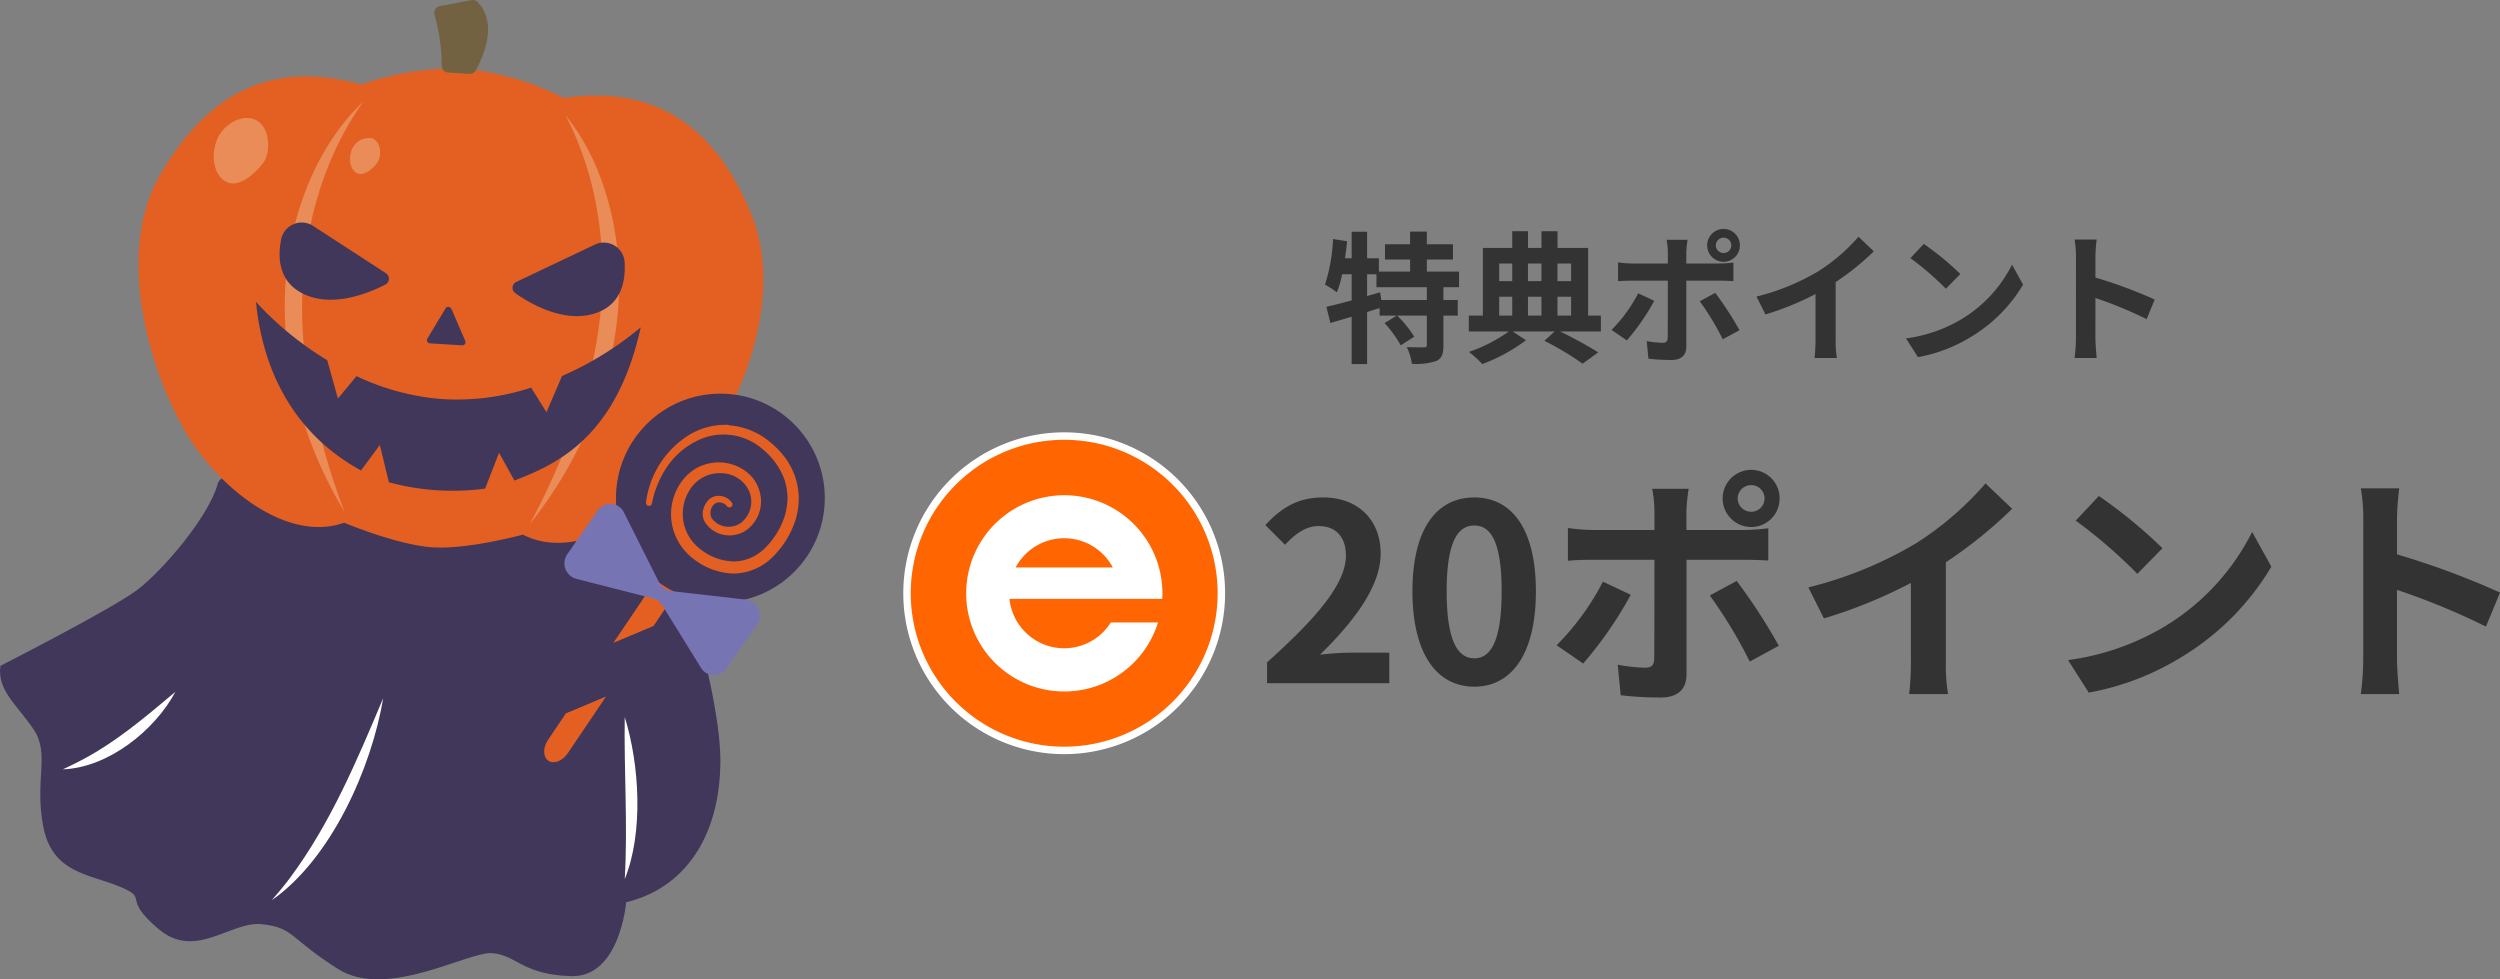 <svg xmlns="http://www.w3.org/2000/svg" width="334.838" height="131.167" viewBox="0 0 334.838 131.167">
  <rect x="0" y="0" width="334.838" height="131.167" fill="#808080" stroke="none"/>
  <g id="グループ_16139" data-name="グループ 16139" transform="translate(-477.919 -5545.888)">
    <g id="グループ_16000" data-name="グループ 16000" transform="translate(0 2023)">
      <g id="グループ_15776" data-name="グループ 15776" transform="translate(599.401 3581.268)">
        <path id="パス_18533" data-name="パス 18533" d="M21.051,0A21.051,21.051,0,1,1,0,21.051,21.051,21.051,0,0,1,21.051,0" transform="translate(0 0.025)" fill="#ff6500" stroke="#fff" stroke-width="1"/>
        <path id="パス_18534" data-name="パス 18534" d="M34.4,32.068A7.368,7.368,0,0,1,20.827,28.91H41.291c.014-.249.023-.5.023-.753a13.143,13.143,0,1,0-.591,3.911ZM28.157,20.789A7.365,7.365,0,0,1,34.662,24.7H21.652a7.364,7.364,0,0,1,6.505-3.911" transform="translate(-7.105 -7.08)" fill="#fff"/>
        <rect id="長方形_9313" data-name="長方形 9313" width="41.878" height="41.878" transform="translate(0)" fill="none"/>
      </g>
      <path id="パス_19133" data-name="パス 19133" d="M1.419,0H17.787V-4.092h-5.28c-1.155,0-2.772.132-3.993.264,4.455-4.356,8.118-9.108,8.118-13.53,0-4.554-3.069-7.524-7.689-7.524-3.333,0-5.511,1.287-7.755,3.7l2.64,2.64c1.254-1.353,2.706-2.508,4.488-2.508,2.343,0,3.663,1.485,3.663,3.96,0,3.762-3.927,8.349-10.56,14.289ZM29.172.462c4.983,0,8.25-4.356,8.25-12.771s-3.267-12.573-8.25-12.573-8.283,4.125-8.283,12.573C20.889-3.894,24.189.462,29.172.462Zm0-3.8c-2.112,0-3.7-2.112-3.7-8.976,0-6.831,1.584-8.811,3.7-8.811s3.663,1.98,3.663,8.811C32.835-5.445,31.284-3.333,29.172-3.333ZM64.449-24.75a1.8,1.8,0,0,1,1.815-1.782,1.775,1.775,0,0,1,1.782,1.782,1.775,1.775,0,0,1-1.782,1.782A1.8,1.8,0,0,1,64.449-24.75Zm-2.013,0a3.831,3.831,0,0,0,3.828,3.828,3.8,3.8,0,0,0,3.8-3.828,3.8,3.8,0,0,0-3.8-3.828A3.831,3.831,0,0,0,62.436-24.75Zm-4.554-1.287H53a17.1,17.1,0,0,1,.3,2.871v2.64H44.913a25.126,25.126,0,0,1-3.2-.264V-16.4c.924-.1,2.211-.132,3.2-.132H53.3v.033c0,1.551,0,12.012-.033,13.233-.033.858-.363,1.188-1.221,1.188a22.824,22.824,0,0,1-3.663-.4l.4,4.092a47.649,47.649,0,0,0,5.379.3c2.343,0,3.432-1.188,3.432-3.1V-16.533h7.722c.891,0,2.178.033,3.234.1v-4.323a26.708,26.708,0,0,1-3.267.231H57.585v-2.64A26.751,26.751,0,0,1,57.882-26.037Zm-7.755,14.19L46.4-13.6a34.388,34.388,0,0,1-6.2,8.514L43.758-2.64A51.794,51.794,0,0,0,50.127-11.847ZM64.317-13.7l-3.6,1.947A62.655,62.655,0,0,1,66.066-2.9L69.96-5.016A76.708,76.708,0,0,0,64.317-13.7Zm9.6.858L76-8.679a66.124,66.124,0,0,0,11.649-4.752v10.56a36.956,36.956,0,0,1-.231,4.323h5.214a22.688,22.688,0,0,1-.3-4.323V-16.2a60.529,60.529,0,0,0,8.877-7.161l-3.564-3.4a42.307,42.307,0,0,1-9.306,8.019A53.064,53.064,0,0,1,73.92-12.837ZM112.827-25.08l-3.1,3.3a68.614,68.614,0,0,1,8.25,7.128l3.366-3.432A66.65,66.65,0,0,0,112.827-25.08ZM108.7-3.1l2.772,4.356A35.738,35.738,0,0,0,123.717-3.4a35.091,35.091,0,0,0,12.21-12.21l-2.574-4.653A31.073,31.073,0,0,1,121.341-7.425,34.013,34.013,0,0,1,108.7-3.1Zm39.534-.066a36.246,36.246,0,0,1-.33,4.62h5.148c-.132-1.353-.3-3.663-.3-4.62v-9.339A95.316,95.316,0,0,1,164.67-7.59l1.881-4.554a107.779,107.779,0,0,0-13.794-5.115v-4.884a35.882,35.882,0,0,1,.3-3.96h-5.148a22.907,22.907,0,0,1,.33,3.96Z" transform="translate(646.206 3614.396)" fill="#333"/>
      <path id="パス_19134" data-name="パス 19134" d="M-42.978-6.935h-6.1l-.152-1.026-1.748.494v-2.907h1.254v1.729h6.745Zm4.313-1.71v-2.09h-4.313V-12.35h3.5V-14.4h-3.5v-1.691H-45.22V-14.4h-3.363v2.052h3.363v1.615H-49.4v-1.786h-1.577v-3.553h-2.071v3.553h-.893q.171-1.14.285-2.28l-1.881-.3A23.106,23.106,0,0,1-56.62-8.987a12.1,12.1,0,0,1,1.6,1.026,15.371,15.371,0,0,0,.7-2.413h1.273v3.5c-1.273.342-2.451.646-3.382.855l.532,2.166c.855-.247,1.824-.532,2.85-.836V1.653h2.071V-5.32c.551-.171,1.121-.361,1.672-.532v1.007h2.3L-48.64-3.838A15.2,15.2,0,0,1-46.474-.855l1.805-1.159a14.9,14.9,0,0,0-2.28-2.831h3.971V-.912c0,.247-.076.3-.4.323-.3,0-1.33,0-2.28-.038a8.23,8.23,0,0,1,.684,2.242,8.625,8.625,0,0,0,3.268-.38c.76-.361.95-.969.95-2.109V-4.845h1.919v-2.09h-1.919v-1.71Zm5.377,1.273h1.748v2.527h-1.748Zm1.748-4.446v2.356h-1.748v-2.356Zm3.914,0v2.356h-1.805v-2.356Zm3.971,0v2.356h-1.824v-2.356Zm-3.971,6.973h-1.805V-7.372h1.805Zm2.147-2.527h1.824v2.527h-1.824Zm5.814,2.527h-1.71v-9.063h-4.1V-16.15h-2.147v2.242h-1.805V-16.15H-31.54v2.242h-3.933v9.063h-1.881v2.128H-32A20.662,20.662,0,0,1-37.335.019a14.836,14.836,0,0,1,1.786,1.634A23.7,23.7,0,0,0-29.7-1.539l-1.786-1.178h5.624l-1.368,1.254A38.495,38.495,0,0,1-22.116,1.6l2.09-1.52a53.166,53.166,0,0,0-5.111-2.793h5.472Zm15.39-9.405A1.038,1.038,0,0,1-3.23-15.276,1.022,1.022,0,0,1-2.2-14.25,1.022,1.022,0,0,1-3.23-13.224,1.038,1.038,0,0,1-4.275-14.25Zm-1.159,0a2.206,2.206,0,0,0,2.2,2.2,2.189,2.189,0,0,0,2.185-2.2,2.189,2.189,0,0,0-2.185-2.2A2.206,2.206,0,0,0-5.434-14.25Zm-2.622-.741h-2.812a9.843,9.843,0,0,1,.171,1.653v1.52h-4.826a14.466,14.466,0,0,1-1.843-.152v2.527c.532-.057,1.273-.076,1.843-.076H-10.7V-9.5c0,.893,0,6.916-.019,7.619-.019.494-.209.684-.7.684a13.141,13.141,0,0,1-2.109-.228L-13.3.931a27.434,27.434,0,0,0,3.1.171c1.349,0,1.976-.684,1.976-1.786V-9.519h4.446c.513,0,1.254.019,1.862.057v-2.489a15.377,15.377,0,0,1-1.881.133H-8.227v-1.52A15.4,15.4,0,0,1-8.056-14.991Zm-4.465,8.17-2.147-1.007a19.8,19.8,0,0,1-3.572,4.9l2.052,1.406A29.821,29.821,0,0,0-12.521-6.821Zm8.17-1.064L-6.422-6.764A36.074,36.074,0,0,1-3.344-1.672L-1.1-2.888A44.165,44.165,0,0,0-4.351-7.885Zm5.529.494L2.375-5A38.071,38.071,0,0,0,9.082-7.733v6.08A21.278,21.278,0,0,1,8.949.836h3a13.063,13.063,0,0,1-.171-2.489V-9.329a34.851,34.851,0,0,0,5.111-4.123l-2.052-1.957a24.358,24.358,0,0,1-5.358,4.617A30.552,30.552,0,0,1,1.178-7.391Zm22.4-7.049-1.786,1.9a39.505,39.505,0,0,1,4.75,4.1l1.938-1.976A38.374,38.374,0,0,0,23.579-14.44ZM21.2-1.786,22.8.722a20.576,20.576,0,0,0,7.049-2.679,20.2,20.2,0,0,0,7.03-7.03L35.4-11.666a17.891,17.891,0,0,1-6.916,7.391A19.583,19.583,0,0,1,21.2-1.786Zm22.762-.038a20.869,20.869,0,0,1-.19,2.66H46.74c-.076-.779-.171-2.109-.171-2.66V-7.2A54.879,54.879,0,0,1,53.428-4.37l1.083-2.622a62.055,62.055,0,0,0-7.942-2.945v-2.812a20.658,20.658,0,0,1,.171-2.28H43.776a13.189,13.189,0,0,1,.19,2.28Z" transform="translate(712 3570)" fill="#333"/>
    </g>
    <g id="グループ_16137" data-name="グループ 16137" transform="translate(477.919 5545.888)">
      <path id="パス_19433" data-name="パス 19433" d="M89.611,97.693s7.879,23.232,7.917,33.731c.019,10.5-4.989,17.26-12.618,19.071,0,0-.828,10.094-7.359,9.9S70.251,157.6,67,157.315c-3.256-.27-14.12,6.28-20.689,2.119s-5.856-5.509-10.133-5.991-8.919,4.893-13.947.6c-5.028-4.277-1.079-3.949-5.163-5.644s-9.054-1.772-10.248-8.11c-1.175-6.357.982-9.67-1.329-13.022-2.312-3.371-4.835-5.182-4.392-8.438,0,0,15.026-7.648,18.358-10.191,3.352-2.543,9.574-9.786,10.749-14.2s46.618-11.9,59.39,3.236Z" transform="translate(-1.044 -29.655)" fill="#40375b"/>
      <path id="パス_19434" data-name="パス 19434" d="M44.488,107.88c-.116,7.147.424,14.544,0,21.691,2.524-6.2,1.984-15.353,0-21.691Z" transform="translate(39.187 -11.832)" fill="#fff"/>
      <path id="パス_19435" data-name="パス 19435" d="M34.869,106.559c-3.506,8.341-7.051,16.759-12.464,24.06-.771,1.04-1.6,2.023-2.466,3.024,7.956-5.548,13.369-17.723,14.929-27.1h0Z" transform="translate(16.462 -13.073)" fill="#fff"/>
      <path id="パス_19436" data-name="パス 19436" d="M20.513,106.119c-4.122,3.467-8.187,6.935-13,9.381-.674.366-1.387.674-2.1,1.021,6.049-.212,12.329-5.2,15.1-10.422h0Z" transform="translate(3.001 -13.481)" fill="#fff"/>
      <g id="グループ_16117" data-name="グループ 16117" transform="translate(18.544 0)">
        <g id="グループ_16114" data-name="グループ 16114" transform="translate(0 8.052)">
          <path id="パス_19437" data-name="パス 19437" d="M34.063,62.258a3.869,3.869,0,0,1-.482-.019c-.154,0-.308-.039-.482-.039Z" transform="translate(10.108 -62.2)" fill="#e46022"/>
          <path id="パス_19438" data-name="パス 19438" d="M13.617,76.956C19.878,66.149,28.47,61.545,40.529,64.935a37.7,37.7,0,0,1,13.754-2.119,37.568,37.568,0,0,1,13.35,3.911c12.387-1.772,20.323,3.93,25.081,15.469,4.777,11.539-1.811,26.8-7.705,33.538-5.972,6.839-15.623,13.2-22.847,9.478,0,0-7.4,2.023-12.136,1.7s-11.809-3.294-11.809-3.294c-7.648,2.735-16.971-4.7-21.4-12.425-4.469-7.8-9.458-23.444-3.2-34.251Z" transform="translate(-10.67 -61.66)" fill="#e46022"/>
        </g>
        <path id="パス_19439" data-name="パス 19439" d="M36.793,67.44c.867-1.56,3.1-6.241.231-9.17a.894.894,0,0,0-.809-.231L32,58.829a.927.927,0,0,0-.732,1.137,25.106,25.106,0,0,1,.963,6.781.914.914,0,0,0,.867.982l2.832.193a.948.948,0,0,0,.886-.482Z" transform="translate(8.38 -58.02)" fill="#726242"/>
        <path id="パス_19440" data-name="パス 19440" d="M31.335,65.1c-6.164,5.8-9.593,14.891-10.306,23.213-1,11.038,2.158,22.307,7.821,31.727a93.022,93.022,0,0,1-5.317-20.9c-1.348-11.77.886-24.234,7.8-34.039h0Z" transform="translate(-1.245 -51.462)" fill="#e98c57"/>
        <path id="パス_19441" data-name="パス 19441" d="M42.667,66.03C48.215,76.664,48.793,89.32,45.9,100.8a92.929,92.929,0,0,1-8.033,20.015c6.858-8.592,11.481-19.341,11.944-30.417C50.2,82.057,48,72.6,42.667,66.03h0Z" transform="translate(14.527 -50.6)" fill="#e98c57"/>
        <g id="グループ_16116" data-name="グループ 16116" transform="translate(15.738 29.768)">
          <path id="パス_19442" data-name="パス 19442" d="M33.989,79.577l1.869,4.334a.426.426,0,0,1-.424.6l-2.158-.135-2.158-.135a.416.416,0,0,1-.327-.636l2.427-4.045a.422.422,0,0,1,.751.058Z" transform="translate(-7.829 -68.025)" fill="#40375b"/>
          <g id="グループ_16115" data-name="グループ 16115">
            <path id="パス_19443" data-name="パス 19443" d="M37.142,80.193l10.711-5.086A2.805,2.805,0,0,1,51.7,77.765c.1,2.408-.5,5.22-3.467,6.434-4.219,1.734-9-.982-11.173-2.5a.89.89,0,0,1,.058-1.5Z" transform="translate(-2.313 -72.185)" fill="#40375b"/>
            <path id="パス_19444" data-name="パス 19444" d="M34.77,80.325l-9.94-6.453a2.819,2.819,0,0,0-4.18,2.119c-.424,2.369-.193,5.24,2.581,6.839,3.949,2.273,9.035.212,11.4-1a.881.881,0,0,0,.135-1.5Z" transform="translate(-17.317 -73.473)" fill="#40375b"/>
            <path id="パス_19445" data-name="パス 19445" d="M28.395,86.87l1.426,5.086,2.485-3.005a32.576,32.576,0,0,0,11.539,3.082,31.9,31.9,0,0,0,11.847-1.541l2.061,3.294,2.08-4.854A43.271,43.271,0,0,0,70.371,82.42C67.1,97.272,58.986,100.8,53.457,102.936L51.4,99.218l-1.869,4.8a32.679,32.679,0,0,1-12.887-.848l-1.214-4.989-2.524,3.41C27.7,98.736,20.208,92.552,18.84,79.01a43.6,43.6,0,0,0,9.593,7.84Z" transform="translate(-18.84 -68.344)" fill="#40375b"/>
          </g>
        </g>
        <path id="パス_19446" data-name="パス 19446" d="M16.5,68.781c-.963,1.965-.848,4.912,1.04,5.972,1.657.925,3.853-1,4.989-2.5,1.1-1.464.982-5.22-1.368-5.914-1.753-.52-3.853.828-4.662,2.446Z" transform="translate(-5.824 -50.423)" fill="#e98c57"/>
        <path id="パス_19447" data-name="パス 19447" d="M25.708,69.009c-.539,1.1-.462,2.716.578,3.313.905.52,2.138-.559,2.755-1.387.6-.809.539-2.89-.751-3.275A2.444,2.444,0,0,0,25.708,69.009Z" transform="translate(2.956 -49.148)" fill="#e98c57"/>
      </g>
    </g>
    <g id="グループ_16138" data-name="グループ 16138" transform="translate(550.804 5598.612)">
      <g id="グループ_16119" data-name="グループ 16119" transform="translate(0 13.446)">
        <path id="パス_19448" data-name="パス 19448" d="M39.4,112.267c-.713,1.04-.693,2.292.039,2.793s1.907.039,2.6-1l5.143-7.628-5.375,2.254Z" transform="translate(-38.879 -79.345)" fill="#e46022"/>
        <path id="パス_19449" data-name="パス 19449" d="M43.68,108.325l5.375-2.254,6.319-9.381L50,98.963Z" transform="translate(-34.431 -88.368)" fill="#e46022"/>
        <path id="パス_19450" data-name="パス 19450" d="M40.4,113.2l5.394-2.273,6.3-9.362-5.375,2.254Z" transform="translate(-37.469 -83.857)" fill="#40375b"/>
        <path id="パス_19451" data-name="パス 19451" d="M56.149,92.37l-2.87,1.214-6.319,9.381,5.375-2.254,4.1-6.107a11.424,11.424,0,0,0,.848-1.426l-1.156-.79Z" transform="translate(-31.392 -92.37)"/>
      </g>
      <ellipse id="楕円形_529" data-name="楕円形 529" cx="13.985" cy="13.985" rx="13.985" ry="13.985" transform="translate(9.615 0)" fill="#40375b"/>
      <path id="パス_19452" data-name="パス 19452" d="M64.591,105.878l-9.959-1.137a2.164,2.164,0,0,1-1.676-1.194l-4.662-9.285a2.05,2.05,0,0,0-3.506-.385l-4.161,5.991a2.149,2.149,0,0,0,1.291,3.236l10.191,2.6a2.241,2.241,0,0,1,1.271.905l5.2,8.4a2.028,2.028,0,0,0,3.467,0L66.267,109a2.147,2.147,0,0,0-1.676-3.1Z" transform="translate(-37.581 -78.292)" fill="#7774b4"/>
      <g id="グループ_16120" data-name="グループ 16120" transform="translate(13.635 4.163)">
        <path id="パス_19453" data-name="パス 19453" d="M65.471,99.9a10.227,10.227,0,0,0,.385-2.755,9.51,9.51,0,0,0-.482-2.755,9.648,9.648,0,0,0-1.31-2.446,10.444,10.444,0,0,0-1.926-1.984A9.184,9.184,0,0,0,57.11,87.84a9.084,9.084,0,0,0-5.3,1.194,12.087,12.087,0,0,0-5.683,8.8,14.167,14.167,0,0,1,2-4.932,10.853,10.853,0,0,1,3.872-3.545,8.567,8.567,0,0,1,5.047-1.04,8.737,8.737,0,0,1,4.681,2.1A9.873,9.873,0,0,1,64.7,94.6a8.133,8.133,0,0,1,.039,5.066,10.963,10.963,0,0,1-2.658,4.392,6.426,6.426,0,0,1-4.508,2,7.8,7.8,0,0,1-4.72-1.714,6.286,6.286,0,0,1-2.5-4.257,6.371,6.371,0,0,1,1.31-4.777,5.108,5.108,0,0,1,4.45-1.888,4.551,4.551,0,0,1,3.911,2.793,3.99,3.99,0,0,1-1.252,4.566,3.257,3.257,0,0,1-4.546-.732,2.014,2.014,0,0,1,.4-2.369,1.65,1.65,0,0,1,2.331.327,1.71,1.71,0,0,0-2.408-.424,2.547,2.547,0,0,0-.674,1.194,1.791,1.791,0,0,0,.173,1.368,3.383,3.383,0,0,0,2.273,1.5,3.622,3.622,0,0,0,2.7-.559,4.488,4.488,0,0,0-.212-7.282,5.4,5.4,0,0,0-2.62-1,5.643,5.643,0,0,0-5.066,2.061,7.018,7.018,0,0,0-1.5,5.3,7.092,7.092,0,0,0,2.774,4.777,8.572,8.572,0,0,0,5.2,1.907,7.21,7.21,0,0,0,5.047-2.273,11.9,11.9,0,0,0,2.832-4.739Z" transform="translate(-45.797 -87.321)" fill="#e46022"/>
        <path id="パス_19454" data-name="パス 19454" d="M57,87.626a1.868,1.868,0,0,1,.327.019,9.719,9.719,0,0,1,5.24,2.215A12.589,12.589,0,0,1,64.552,91.9a10.175,10.175,0,0,1,1.368,2.562h0a9.661,9.661,0,0,1,.5,2.87h0a10.232,10.232,0,0,1-.4,2.87h0a12.274,12.274,0,0,1-2.928,4.893,7.58,7.58,0,0,1-5.336,2.389A9.052,9.052,0,0,1,52.3,105.5a7.524,7.524,0,0,1-2.928-5.047,7.444,7.444,0,0,1,1.6-5.606A6.074,6.074,0,0,1,56.4,92.635a6.006,6.006,0,0,1,2.813,1.079,4.834,4.834,0,0,1,1.849,2.427,4.766,4.766,0,0,1-1.657,5.529,4.041,4.041,0,0,1-3.005.636,3.845,3.845,0,0,1-2.543-1.7,2.28,2.28,0,0,1-.231-1.7,2.978,2.978,0,0,1,.79-1.368l.039-.039a2.013,2.013,0,0,1,1.56-.4,2.191,2.191,0,0,1,1.464.905.409.409,0,0,1-.674.462,1.3,1.3,0,0,0-.905-.5.975.975,0,0,0-.809.231,1.614,1.614,0,0,0-.347,1.849,2.746,2.746,0,0,0,1.849,1.137,2.869,2.869,0,0,0,2.119-.52,3.62,3.62,0,0,0,1.117-4.084,4.121,4.121,0,0,0-3.564-2.524,4.733,4.733,0,0,0-4.1,1.734,6.017,6.017,0,0,0-1.233,4.469,5.938,5.938,0,0,0,2.35,3.988,7.448,7.448,0,0,0,4.469,1.618,6.039,6.039,0,0,0,4.238-1.888,10.584,10.584,0,0,0,2.562-4.238,9.1,9.1,0,0,0,.366-2.408,8.641,8.641,0,0,0-.4-2.408,9.579,9.579,0,0,0-2.832-4.007A7.974,7.974,0,0,0,52.416,89.9a10.294,10.294,0,0,0-3.718,3.41,13.357,13.357,0,0,0-1.946,4.777.408.408,0,0,1-.462.327.4.4,0,0,1-.327-.462,12.445,12.445,0,0,1,5.895-9.112,9.477,9.477,0,0,1,5.2-1.271Z" transform="translate(-45.957 -87.551)" fill="#e46022"/>
      </g>
    </g>
  </g>
</svg>
